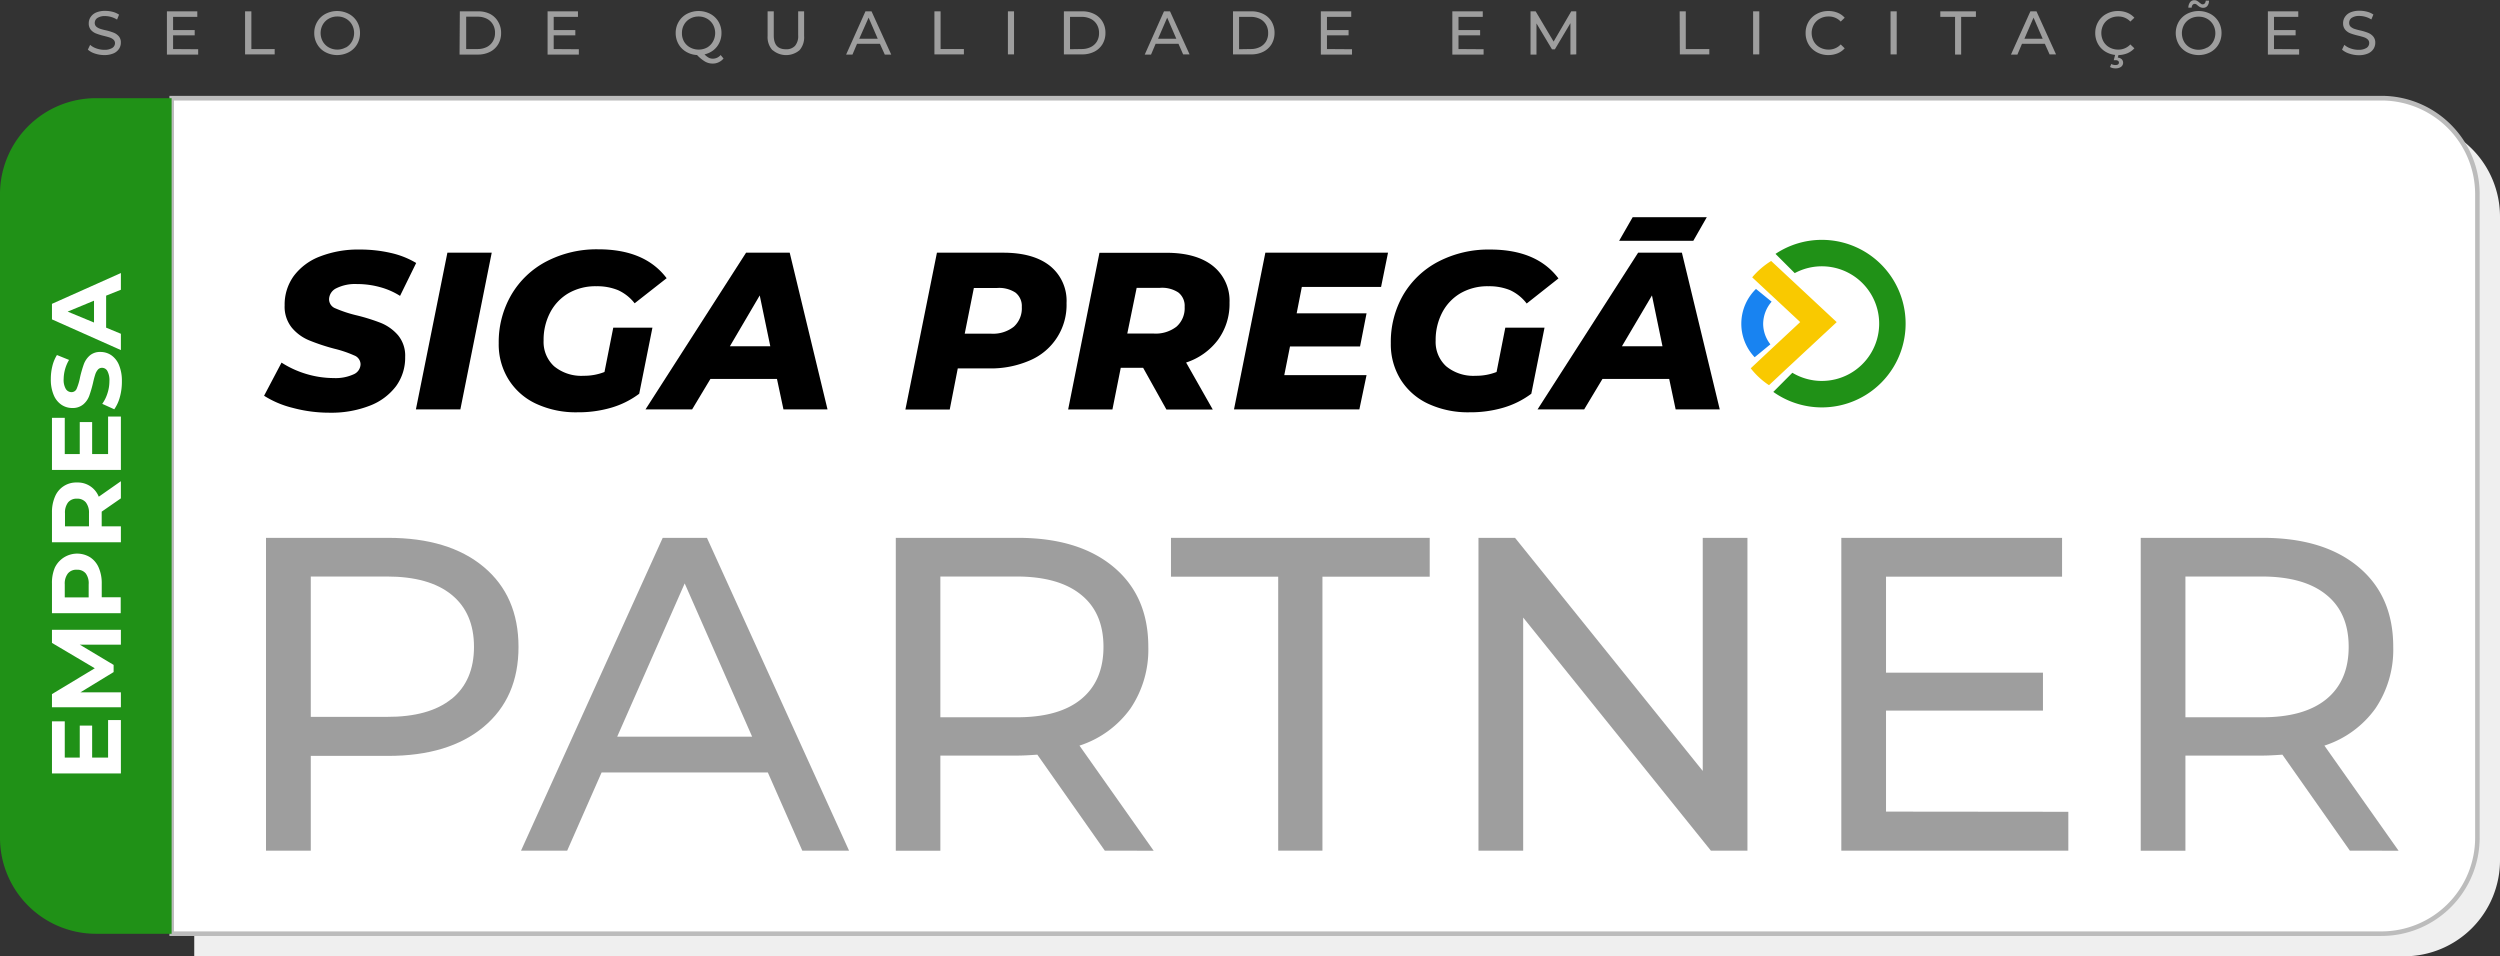 <svg id="Camada_1" data-name="Camada 1" xmlns="http://www.w3.org/2000/svg" viewBox="0 0 547 209.24"><rect x="0" y="0" width="547" height="209.24" fill="#333333" stroke="none"/><defs><style>.cls-1{fill:#efefef;}.cls-2{fill:#fff;}.cls-3{fill:#bcbcbc;}.cls-4{fill:#1883f1;}.cls-5{fill:#209117;}.cls-6{fill:#f9c900;}.cls-7{fill:#9e9e9e;}</style></defs><title>siga pregão partner</title><path class="cls-1" d="M533,30.93H49.5V213.76H533a21,21,0,0,0,21-21V51.91A21,21,0,0,0,533,30.93Z" transform="translate(-7 -4.52)"/><path class="cls-2" d="M528.07,26H44.55V208.82H528.07a21,21,0,0,0,21-21V47A21,21,0,0,0,528.07,26Z" transform="translate(-7 -4.52)"/><path class="cls-3" d="M528.07,209.31h-484V25.49h484A21.5,21.5,0,0,1,549.55,47V187.83A21.5,21.5,0,0,1,528.07,209.31Zm-483-1h483a20.51,20.51,0,0,0,20.49-20.49V47a20.51,20.51,0,0,0-20.49-20.49h-483Z" transform="translate(-7 -4.52)"/><path d="M71,93.75a21,21,0,0,1-6.22-2.64l3.82-7.25a21.3,21.3,0,0,0,5.54,2.52,21,21,0,0,0,5.88.86,9.46,9.46,0,0,0,4.33-.81,2.46,2.46,0,0,0,1.54-2.23,2.11,2.11,0,0,0-1.39-1.91,25,25,0,0,0-4.34-1.47A44.72,44.72,0,0,1,74.67,79a9.83,9.83,0,0,1-3.8-2.76,7.29,7.29,0,0,1-1.59-4.9,10.65,10.65,0,0,1,2-6.44A12.83,12.83,0,0,1,77,60.64a23,23,0,0,1,8.72-1.52,29.91,29.91,0,0,1,6.86.76,18.84,18.84,0,0,1,5.48,2.18l-3.53,7.2a15.92,15.92,0,0,0-4.43-1.93,18.79,18.79,0,0,0-5-.66,9.21,9.21,0,0,0-4.53.93A2.75,2.75,0,0,0,79,70a2.13,2.13,0,0,0,1.42,2,27.76,27.76,0,0,0,4.41,1.47,41.8,41.8,0,0,1,5.51,1.71,9.88,9.88,0,0,1,3.75,2.69,7,7,0,0,1,1.56,4.75,10.57,10.57,0,0,1-2,6.4,13,13,0,0,1-5.78,4.28,23.09,23.09,0,0,1-8.69,1.52A30.87,30.87,0,0,1,71,93.75Z" transform="translate(-7 -4.52)"/><path d="M104.89,59.81h9.7l-6.86,34.28H98Z" transform="translate(-7 -4.52)"/><path d="M141.18,76.22h8.57l-2.89,14.45a19.11,19.11,0,0,1-6.14,3.06,25.6,25.6,0,0,1-7.37,1,20.59,20.59,0,0,1-9.09-1.89,14.05,14.05,0,0,1-6-5.31,14.53,14.53,0,0,1-2.14-7.89,20.55,20.55,0,0,1,2.75-10.6,19.17,19.17,0,0,1,7.69-7.32,23.73,23.73,0,0,1,11.36-2.65q10.18,0,14.94,6.32l-7,5.49A9.65,9.65,0,0,0,142.21,68a12.07,12.07,0,0,0-4.75-.85,11.79,11.79,0,0,0-6.1,1.54,10.51,10.51,0,0,0-4,4.24,12.85,12.85,0,0,0-1.42,6.12,7.21,7.21,0,0,0,2.3,5.61,9.35,9.35,0,0,0,6.47,2.08,12.12,12.12,0,0,0,4.55-.83Z" transform="translate(-7 -4.52)"/><path d="M177,87.43H162.44l-4,6.66H148.24l22-34.28h9.55l8.27,34.28h-9.64Zm-1.46-7.15-2.31-11.12L166.7,80.28Z" transform="translate(-7 -4.52)"/><path d="M236.74,62.7a9.8,9.8,0,0,1,3.62,8.13,13.17,13.17,0,0,1-8,12.54,21.38,21.38,0,0,1-8.94,1.76h-6.86l-1.76,9h-9.7L212,59.81h14.49Q233.11,59.81,236.74,62.7ZM228.83,76a5.41,5.41,0,0,0,1.74-4.31,3.73,3.73,0,0,0-1.4-3.16,6.54,6.54,0,0,0-4-1h-5.09l-2,10h5.78A7.35,7.35,0,0,0,228.83,76Z" transform="translate(-7 -4.52)"/><path d="M273.52,78.84a14.19,14.19,0,0,1-7,5l5.83,10.28H262.21L257.12,85h-4.9l-1.82,9.11h-9.69l6.85-34.28h14.65q6.56,0,10.19,2.89a9.71,9.71,0,0,1,3.62,8A13.3,13.3,0,0,1,273.52,78.84ZM264.8,68.5a6.52,6.52,0,0,0-4-1h-5.1l-2.05,10h5.78a7.42,7.42,0,0,0,5-1.52,5.37,5.37,0,0,0,1.77-4.31A3.69,3.69,0,0,0,264.8,68.5Z" transform="translate(-7 -4.52)"/><path d="M291.84,67.3l-1.13,5.78H306l-1.42,7.25H289.25L288,86.6h18l-1.57,7.49H277l6.86-34.28h26.84l-1.52,7.49Z" transform="translate(-7 -4.52)"/><path d="M336.36,76.22h8.58l-2.89,14.45a19.27,19.27,0,0,1-6.15,3.06,25.55,25.55,0,0,1-7.37,1,20.62,20.62,0,0,1-9.09-1.89,14.11,14.11,0,0,1-6-5.31,14.61,14.61,0,0,1-2.13-7.89A20.55,20.55,0,0,1,314,69.09a19.17,19.17,0,0,1,7.69-7.32,23.76,23.76,0,0,1,11.36-2.65q10.19,0,14.94,6.32l-6.95,5.49A9.68,9.68,0,0,0,337.39,68a12.07,12.07,0,0,0-4.75-.85,11.79,11.79,0,0,0-6.1,1.54,10.57,10.57,0,0,0-4,4.24,13,13,0,0,0-1.42,6.12,7.21,7.21,0,0,0,2.3,5.61,9.35,9.35,0,0,0,6.47,2.08,12.21,12.21,0,0,0,4.56-.83Z" transform="translate(-7 -4.52)"/><path d="M372.22,87.43h-14.6l-4,6.66H343.42l22-34.28H375l8.28,34.28h-9.65Zm-1.47-7.15-2.3-11.12-6.57,11.12Z" transform="translate(-7 -4.52)"/><path class="cls-4" d="M392.78,75.37a7.49,7.49,0,0,1,1.85-4.84l-3.42-2.79a10.64,10.64,0,0,0-.29,14.94l3.44-2.82A7.33,7.33,0,0,1,392.78,75.37Z" transform="translate(-7 -4.52)"/><path class="cls-5" d="M405.63,57a18.24,18.24,0,0,0-10.15,3.07l4.21,4.21a12.54,12.54,0,1,1-.52,21.8L395,90.27A18.33,18.33,0,1,0,405.63,57Z" transform="translate(-7 -4.52)"/><path class="cls-6" d="M398.6,65.42l-4.07-3.8a17.42,17.42,0,0,0-4.15,3.58l4,3.73,6.5,6.06-6.82,6.36-4,3.75a16.71,16.71,0,0,0,4,3.7l4-3.75L408.87,75Z" transform="translate(-7 -4.52)"/><polygon points="354.27 52.68 370.5 52.68 373.45 47.52 357.23 47.52 354.27 52.68"/><path class="cls-5" d="M28,26A21,21,0,0,0,7,47V187.83a21,21,0,0,0,21,21H44.55V26Z" transform="translate(-7 -4.52)"/><path class="cls-7" d="M112.82,128.55q7.62,6.36,7.63,17.5t-7.63,17.51q-7.63,6.36-20.93,6.35H75v20.73H65.2V122.2H91.89Q105.2,122.2,112.82,128.55Zm-7,28.9q4.89-4,4.89-11.4t-4.89-11.39q-4.89-4-14.18-4H75v30.71H91.6Q100.89,161.41,105.78,157.45Z" transform="translate(-7 -4.52)"/><path class="cls-7" d="M175,173.53H138.63l-7.53,17.11H121l31-68.44h9.68l31.09,68.44H182.54Zm-3.43-7.82-14.76-33.54-14.77,33.54Z" transform="translate(-7 -4.52)"/><path class="cls-7" d="M248.73,190.64l-14.76-21c-1.83.13-3.26.2-4.3.2H212.75v20.82H203V122.2h26.7q13.29,0,20.92,6.35t7.63,17.5a23,23,0,0,1-3.91,13.5,22.07,22.07,0,0,1-11.15,8.11l16.23,23Zm-5.18-33.14q4.89-4,4.89-11.45t-4.89-11.39q-4.89-4-14.18-4H212.75v30.8h16.62Q238.67,161.5,243.55,157.5Z" transform="translate(-7 -4.52)"/><path class="cls-7" d="M286.67,130.7H263.21v-8.5h56.61v8.5H296.35v59.94h-9.68Z" transform="translate(-7 -4.52)"/><path class="cls-7" d="M389.34,122.2v68.44h-8l-41.07-51v51h-9.78V122.2h8l41.07,51v-51Z" transform="translate(-7 -4.52)"/><path class="cls-7" d="M459.55,182.14v8.5H409.88V122.2h48.3v8.5H419.66v21H454V160H419.66v22.1Z" transform="translate(-7 -4.52)"/><path class="cls-7" d="M521.15,190.64l-14.76-21c-1.83.13-3.26.2-4.3.2H485.17v20.82h-9.78V122.2h26.7q13.29,0,20.92,6.35t7.63,17.5a23,23,0,0,1-3.91,13.5,22.07,22.07,0,0,1-11.15,8.11l16.23,23ZM516,157.5q4.89-4,4.89-11.45T516,134.66q-4.89-4-14.18-4H485.17v30.8h16.62Q511.09,161.5,516,157.5Z" transform="translate(-7 -4.52)"/><path class="cls-2" d="M30.65,162.07h2.8v11.68H18.37v-11.4h2.8v7.93h3.28v-7h2.71v7h3.49Z" transform="translate(-7 -4.52)"/><path class="cls-2" d="M33.45,145.57l-9,0L31.86,150v1.57L24.6,156h8.85v3.27H18.37v-2.88l9.37-5.65-9.37-5.55v-2.87l15.08,0Z" transform="translate(-7 -4.52)"/><path class="cls-2" d="M19,128.72a5.42,5.42,0,0,1,7.7-2.28,5.1,5.1,0,0,1,1.9,2.28,8.44,8.44,0,0,1,.66,3.48v3h4.15v3.49H18.37V132.2A8.44,8.44,0,0,1,19,128.72ZM25.77,130a2.34,2.34,0,0,0-1.92-.82,2.37,2.37,0,0,0-2,.82,3.61,3.61,0,0,0-.68,2.39v2.84h5.23v-2.84A3.61,3.61,0,0,0,25.77,130Z" transform="translate(-7 -4.52)"/><path class="cls-2" d="M33.45,113.56l-4.2,2.91v3.21h4.2v3.49H18.37v-6.53a8.5,8.5,0,0,1,.67-3.48,5,5,0,0,1,4.81-3.07,4.93,4.93,0,0,1,4.76,3.11l4.84-3.39Zm-11.55.88a3.65,3.65,0,0,0-.68,2.4v2.84h5.25v-2.84a3.65,3.65,0,0,0-.69-2.4,2.39,2.39,0,0,0-1.93-.81A2.39,2.39,0,0,0,21.9,114.44Z" transform="translate(-7 -4.52)"/><path class="cls-2" d="M30.65,95.66h2.8v11.68H18.37V95.94h2.8v7.93h3.28v-7h2.71v7h3.49Z" transform="translate(-7 -4.52)"/><path class="cls-2" d="M33.23,91.38A8.42,8.42,0,0,1,32,94.07l-2.63-1.19a8.1,8.1,0,0,0,1.14-2.3,8.57,8.57,0,0,0,.43-2.67,4.29,4.29,0,0,0-.44-2.2A1.32,1.32,0,0,0,29.3,85a1.14,1.14,0,0,0-.9.42,3.11,3.11,0,0,0-.57,1.07c-.14.44-.3,1-.47,1.78a26.44,26.44,0,0,1-.82,2.82A4.45,4.45,0,0,1,25.22,93a3.55,3.55,0,0,1-2.41.79,4.17,4.17,0,0,1-2.38-.72,4.75,4.75,0,0,1-1.69-2.14,8.67,8.67,0,0,1-.62-3.5,11.58,11.58,0,0,1,.34-2.82,8.23,8.23,0,0,1,1-2.41l2.65,1.07a8.43,8.43,0,0,0-1.18,4.18,3.91,3.91,0,0,0,.47,2.17,1.46,1.46,0,0,0,1.25.7,1.21,1.21,0,0,0,1.15-.81A12.51,12.51,0,0,0,24.53,87a26.44,26.44,0,0,1,.82-2.82,4.72,4.72,0,0,1,1.3-1.88A3.41,3.41,0,0,1,29,81.53a4.15,4.15,0,0,1,2.36.72,4.84,4.84,0,0,1,1.69,2.17,8.93,8.93,0,0,1,.62,3.51A12.39,12.39,0,0,1,33.23,91.38Z" transform="translate(-7 -4.52)"/><path class="cls-2" d="M30.22,69.21v7l3.23,1.34v3.57L18.37,74.4V71l15.08-6.74v3.66Zm-2.65,1.1L21.8,72.7l5.77,2.39Z" transform="translate(-7 -4.52)"/><path class="cls-7" d="M27.78,16.24a4.27,4.27,0,0,1-1.56-.86l.5-1.05a4,4,0,0,0,1.38.79,5.12,5.12,0,0,0,1.73.3A3.15,3.15,0,0,0,31.58,15,1.23,1.23,0,0,0,32.16,14a1,1,0,0,0-.32-.79,2.15,2.15,0,0,0-.78-.46c-.31-.11-.74-.23-1.31-.37A13.83,13.83,0,0,1,28,11.84a2.88,2.88,0,0,1-1.11-.78,2.13,2.13,0,0,1-.47-1.44,2.41,2.41,0,0,1,.4-1.36,2.75,2.75,0,0,1,1.2-1,5,5,0,0,1,2-.36,6.47,6.47,0,0,1,1.64.21,4.55,4.55,0,0,1,1.39.62l-.44,1.08a5,5,0,0,0-1.27-.57,4.75,4.75,0,0,0-1.32-.2,2.93,2.93,0,0,0-1.72.42,1.29,1.29,0,0,0-.57,1.08,1.07,1.07,0,0,0,.32.79,2.47,2.47,0,0,0,.81.47,11.27,11.27,0,0,0,1.3.35,12.38,12.38,0,0,1,1.71.52,2.88,2.88,0,0,1,1.11.78,2,2,0,0,1,.46,1.41,2.4,2.4,0,0,1-.4,1.35,2.72,2.72,0,0,1-1.23,1,5,5,0,0,1-2,.36A6.43,6.43,0,0,1,27.78,16.24Z" transform="translate(-7 -4.52)"/><path class="cls-7" d="M50.36,15.29v1.17H43.52V7h6.65V8.21h-5.3V11.1H49.6v1.15H44.87v3Z" transform="translate(-7 -4.52)"/><path class="cls-7" d="M60.62,7H62v8.25h5.1v1.17H60.62Z" transform="translate(-7 -4.52)"/><path class="cls-7" d="M78.21,15.94a4.48,4.48,0,0,1-1.8-1.73,4.67,4.67,0,0,1-.65-2.46,4.67,4.67,0,0,1,.65-2.46,4.48,4.48,0,0,1,1.8-1.73,5.52,5.52,0,0,1,5.12,0,4.58,4.58,0,0,1,1.8,1.72,4.76,4.76,0,0,1,.64,2.47,4.79,4.79,0,0,1-.64,2.47,4.58,4.58,0,0,1-1.8,1.72,5.52,5.52,0,0,1-5.12,0Zm4.43-1A3.48,3.48,0,0,0,84,13.6a3.81,3.81,0,0,0,0-3.7,3.48,3.48,0,0,0-1.31-1.3,3.62,3.62,0,0,0-1.86-.47,3.72,3.72,0,0,0-1.88.47,3.43,3.43,0,0,0-1.32,1.3,3.81,3.81,0,0,0,0,3.7,3.43,3.43,0,0,0,1.32,1.3,3.83,3.83,0,0,0,1.88.47A3.72,3.72,0,0,0,82.64,14.9Z" transform="translate(-7 -4.52)"/><path class="cls-7" d="M107.61,7h4a5.65,5.65,0,0,1,2.65.59A4.32,4.32,0,0,1,116,9.29a4.68,4.68,0,0,1,.64,2.46,4.7,4.7,0,0,1-.64,2.46,4.38,4.38,0,0,1-1.8,1.66,5.78,5.78,0,0,1-2.65.59h-4Zm3.89,8.25a4.44,4.44,0,0,0,2-.44,3.24,3.24,0,0,0,1.34-1.25,3.51,3.51,0,0,0,.47-1.85,3.51,3.51,0,0,0-.47-1.85,3.18,3.18,0,0,0-1.34-1.25,4.44,4.44,0,0,0-2-.44H109v7.08Z" transform="translate(-7 -4.52)"/><path class="cls-7" d="M133.65,15.29v1.17h-6.84V7h6.65V8.21h-5.31V11.1h4.73v1.15h-4.73v3Z" transform="translate(-7 -4.52)"/><path class="cls-7" d="M165.31,17.32a3,3,0,0,1-1.06.82,3,3,0,0,1-1.31.29,3.34,3.34,0,0,1-1.66-.43,8.2,8.2,0,0,1-1.77-1.44,5.11,5.11,0,0,1-2.4-.72,4.56,4.56,0,0,1-1.67-1.71,4.81,4.81,0,0,1-.6-2.38,4.76,4.76,0,0,1,.65-2.46,4.61,4.61,0,0,1,1.8-1.73,5.54,5.54,0,0,1,5.13,0,4.56,4.56,0,0,1,1.79,1.72,4.77,4.77,0,0,1,.65,2.47,4.89,4.89,0,0,1-.47,2.13,4.59,4.59,0,0,1-1.3,1.63,5,5,0,0,1-1.94.91,3.66,3.66,0,0,0,.91.72,1.93,1.93,0,0,0,.9.22,2.26,2.26,0,0,0,1.72-.8Zm-8.65-3.72A3.43,3.43,0,0,0,158,14.9a3.83,3.83,0,0,0,1.88.47,3.78,3.78,0,0,0,1.86-.47A3.41,3.41,0,0,0,163,13.6a3.81,3.81,0,0,0,0-3.7,3.41,3.41,0,0,0-1.31-1.3,3.68,3.68,0,0,0-1.86-.47A3.72,3.72,0,0,0,158,8.6a3.43,3.43,0,0,0-1.32,1.3,3.61,3.61,0,0,0-.47,1.85A3.61,3.61,0,0,0,156.66,13.6Z" transform="translate(-7 -4.52)"/><path class="cls-7" d="M176,15.49a4.25,4.25,0,0,1-1.05-3.09V7h1.35v5.3c0,2,.88,3,2.65,3a2.56,2.56,0,0,0,2-.75,3.26,3.26,0,0,0,.69-2.28V7h1.3V12.4a4.26,4.26,0,0,1-1,3.1,4.54,4.54,0,0,1-5.87,0Z" transform="translate(-7 -4.52)"/><path class="cls-7" d="M199.52,14.1h-5l-1,2.36h-1.39L196.36,7h1.33L202,16.46h-1.41ZM199.05,13l-2-4.62L195,13Z" transform="translate(-7 -4.52)"/><path class="cls-7" d="M211.45,7h1.35v8.25h5.1v1.17h-6.45Z" transform="translate(-7 -4.52)"/><path class="cls-7" d="M227.53,7h1.34v9.42h-1.34Z" transform="translate(-7 -4.52)"/><path class="cls-7" d="M239.78,7h4a5.65,5.65,0,0,1,2.65.59,4.32,4.32,0,0,1,1.8,1.66,4.68,4.68,0,0,1,.64,2.46,4.7,4.7,0,0,1-.64,2.46,4.38,4.38,0,0,1-1.8,1.66,5.78,5.78,0,0,1-2.65.59h-4Zm3.89,8.25a4.44,4.44,0,0,0,2-.44A3.24,3.24,0,0,0,247,13.6a3.51,3.51,0,0,0,.47-1.85A3.51,3.51,0,0,0,247,9.9a3.18,3.18,0,0,0-1.34-1.25,4.44,4.44,0,0,0-2-.44h-2.54v7.08Z" transform="translate(-7 -4.52)"/><path class="cls-7" d="M264.85,14.1h-5l-1,2.36h-1.38L261.68,7H263l4.28,9.42h-1.41ZM264.38,13l-2-4.62-2,4.62Z" transform="translate(-7 -4.52)"/><path class="cls-7" d="M276.78,7h4a5.68,5.68,0,0,1,2.65.59,4.38,4.38,0,0,1,1.8,1.66,4.77,4.77,0,0,1,.64,2.46,4.8,4.8,0,0,1-.64,2.46,4.45,4.45,0,0,1-1.8,1.66,5.81,5.81,0,0,1-2.65.59h-4Zm3.89,8.25a4.44,4.44,0,0,0,2-.44A3.24,3.24,0,0,0,284,13.6a3.51,3.51,0,0,0,.47-1.85A3.51,3.51,0,0,0,284,9.9a3.18,3.18,0,0,0-1.34-1.25,4.44,4.44,0,0,0-2-.44h-2.55v7.08Z" transform="translate(-7 -4.52)"/><path class="cls-7" d="M302.82,15.29v1.17H296V7h6.65V8.21h-5.31V11.1h4.73v1.15h-4.73v3Z" transform="translate(-7 -4.52)"/><path class="cls-7" d="M331.61,15.29v1.17h-6.84V7h6.66V8.21h-5.31V11.1h4.73v1.15h-4.73v3Z" transform="translate(-7 -4.52)"/><path class="cls-7" d="M350.61,16.46V9.59l-3.41,5.73h-.62l-3.4-5.68v6.82h-1.3V7H343l3.93,6.62L350.79,7h1.1v9.42Z" transform="translate(-7 -4.52)"/><path class="cls-7" d="M374.51,7h1.34v8.25H381v1.17h-6.45Z" transform="translate(-7 -4.52)"/><path class="cls-7" d="M390.58,7h1.35v9.42h-1.35Z" transform="translate(-7 -4.52)"/><path class="cls-7" d="M404.5,15.94a4.62,4.62,0,0,1-1.79-1.72,4.79,4.79,0,0,1-.64-2.47,4.76,4.76,0,0,1,.64-2.47,4.58,4.58,0,0,1,1.8-1.72,5.18,5.18,0,0,1,2.55-.63,5.27,5.27,0,0,1,2,.37,4.11,4.11,0,0,1,1.56,1.1l-.87.84a3.52,3.52,0,0,0-2.65-1.11,3.77,3.77,0,0,0-1.9.47,3.39,3.39,0,0,0-1.33,1.3,3.81,3.81,0,0,0,0,3.7,3.39,3.39,0,0,0,1.33,1.3,3.88,3.88,0,0,0,1.9.47,3.53,3.53,0,0,0,2.65-1.13l.87.85a4.22,4.22,0,0,1-1.56,1.1,5.36,5.36,0,0,1-2,.38A5.18,5.18,0,0,1,404.5,15.94Z" transform="translate(-7 -4.52)"/><path class="cls-7" d="M420.65,7H422v9.42h-1.34Z" transform="translate(-7 -4.52)"/><path class="cls-7" d="M434.77,8.21h-3.23V7h7.79V8.21H436.1v8.25h-1.33Z" transform="translate(-7 -4.52)"/><path class="cls-7" d="M454.41,14.1h-5l-1,2.36H447L451.25,7h1.33l4.28,9.42h-1.41ZM453.94,13l-2-4.62-2,4.62Z" transform="translate(-7 -4.52)"/><path class="cls-7" d="M467.87,15.94a4.53,4.53,0,0,1-1.78-1.72,4.8,4.8,0,0,1-.65-2.47,4.77,4.77,0,0,1,.65-2.47,4.49,4.49,0,0,1,1.79-1.72,5.18,5.18,0,0,1,2.55-.63,5.27,5.27,0,0,1,2,.37A4.14,4.14,0,0,1,474,8.4l-.88.84a3.52,3.52,0,0,0-2.65-1.11,3.8,3.8,0,0,0-1.9.47,3.39,3.39,0,0,0-1.33,1.3,3.88,3.88,0,0,0,0,3.7,3.39,3.39,0,0,0,1.33,1.3,3.91,3.91,0,0,0,1.9.47,3.53,3.53,0,0,0,2.65-1.13l.88.85a4.25,4.25,0,0,1-1.57,1.1,5.36,5.36,0,0,1-2,.38A5.18,5.18,0,0,1,467.87,15.94Zm.8,3.24.28-.66a1.87,1.87,0,0,0,.92.23q.75,0,.75-.54a.44.44,0,0,0-.19-.38.89.89,0,0,0-.57-.14h-.37l.34-1.32h.74l-.2.76a1.45,1.45,0,0,1,.87.36,1.11,1.11,0,0,1-.16,1.66,2,2,0,0,1-1.21.33A2.27,2.27,0,0,1,468.67,19.18Z" transform="translate(-7 -4.52)"/><path class="cls-7" d="M485.5,15.94a4.61,4.61,0,0,1-1.8-1.73,5,5,0,0,1,0-4.92,4.61,4.61,0,0,1,1.8-1.73,5.54,5.54,0,0,1,5.13,0,4.56,4.56,0,0,1,1.79,1.72,4.77,4.77,0,0,1,.65,2.47,4.8,4.8,0,0,1-.65,2.47,4.56,4.56,0,0,1-1.79,1.72,5.54,5.54,0,0,1-5.13,0Zm4.44-1a3.45,3.45,0,0,0,1.3-1.3,3.81,3.81,0,0,0,0-3.7,3.45,3.45,0,0,0-1.3-1.3,3.69,3.69,0,0,0-1.87-.47,3.72,3.72,0,0,0-1.88.47,3.43,3.43,0,0,0-1.32,1.3,3.88,3.88,0,0,0,0,3.7,3.43,3.43,0,0,0,1.32,1.3,3.83,3.83,0,0,0,1.88.47A3.79,3.79,0,0,0,489.94,14.9Zm-1.48-8.81a4.75,4.75,0,0,1-.59-.4,2.23,2.23,0,0,0-.35-.28.67.67,0,0,0-.3-.08.59.59,0,0,0-.48.22,1,1,0,0,0-.2.61h-.73a2.06,2.06,0,0,1,.38-1.2,1.16,1.16,0,0,1,.94-.44,1.15,1.15,0,0,1,.57.14,3.29,3.29,0,0,1,.57.41l.37.28a.48.48,0,0,0,.28.08.6.6,0,0,0,.48-.21.9.9,0,0,0,.21-.59h.72A1.83,1.83,0,0,1,490,5.79a1.16,1.16,0,0,1-.94.44A1.07,1.07,0,0,1,488.46,6.09Z" transform="translate(-7 -4.52)"/><path class="cls-7" d="M510.05,15.29v1.17h-6.84V7h6.65V8.21h-5.31V11.1h4.73v1.15h-4.73v3Z" transform="translate(-7 -4.52)"/><path class="cls-7" d="M521,16.24a4.27,4.27,0,0,1-1.56-.86l.5-1.05a4,4,0,0,0,1.38.79,5.12,5.12,0,0,0,1.73.3A3.17,3.17,0,0,0,524.8,15a1.23,1.23,0,0,0,.58-1.06,1.05,1.05,0,0,0-.32-.79,2.15,2.15,0,0,0-.78-.46c-.31-.11-.74-.23-1.31-.37a13.83,13.83,0,0,1-1.72-.51,2.8,2.8,0,0,1-1.11-.78,2.13,2.13,0,0,1-.47-1.44,2.41,2.41,0,0,1,.4-1.36,2.69,2.69,0,0,1,1.2-1,5,5,0,0,1,2-.36,6.47,6.47,0,0,1,1.64.21,4.55,4.55,0,0,1,1.39.62l-.45,1.08a5,5,0,0,0-2.58-.77,2.91,2.91,0,0,0-1.72.42A1.29,1.29,0,0,0,521,9.57a1.07,1.07,0,0,0,.32.79,2.52,2.52,0,0,0,.8.47,12.54,12.54,0,0,0,1.3.35,11.57,11.57,0,0,1,1.71.52,2.88,2.88,0,0,1,1.11.78,2.05,2.05,0,0,1,.47,1.41,2.48,2.48,0,0,1-.4,1.35,2.72,2.72,0,0,1-1.23,1,5,5,0,0,1-2,.36A6.43,6.43,0,0,1,521,16.24Z" transform="translate(-7 -4.52)"/></svg>
